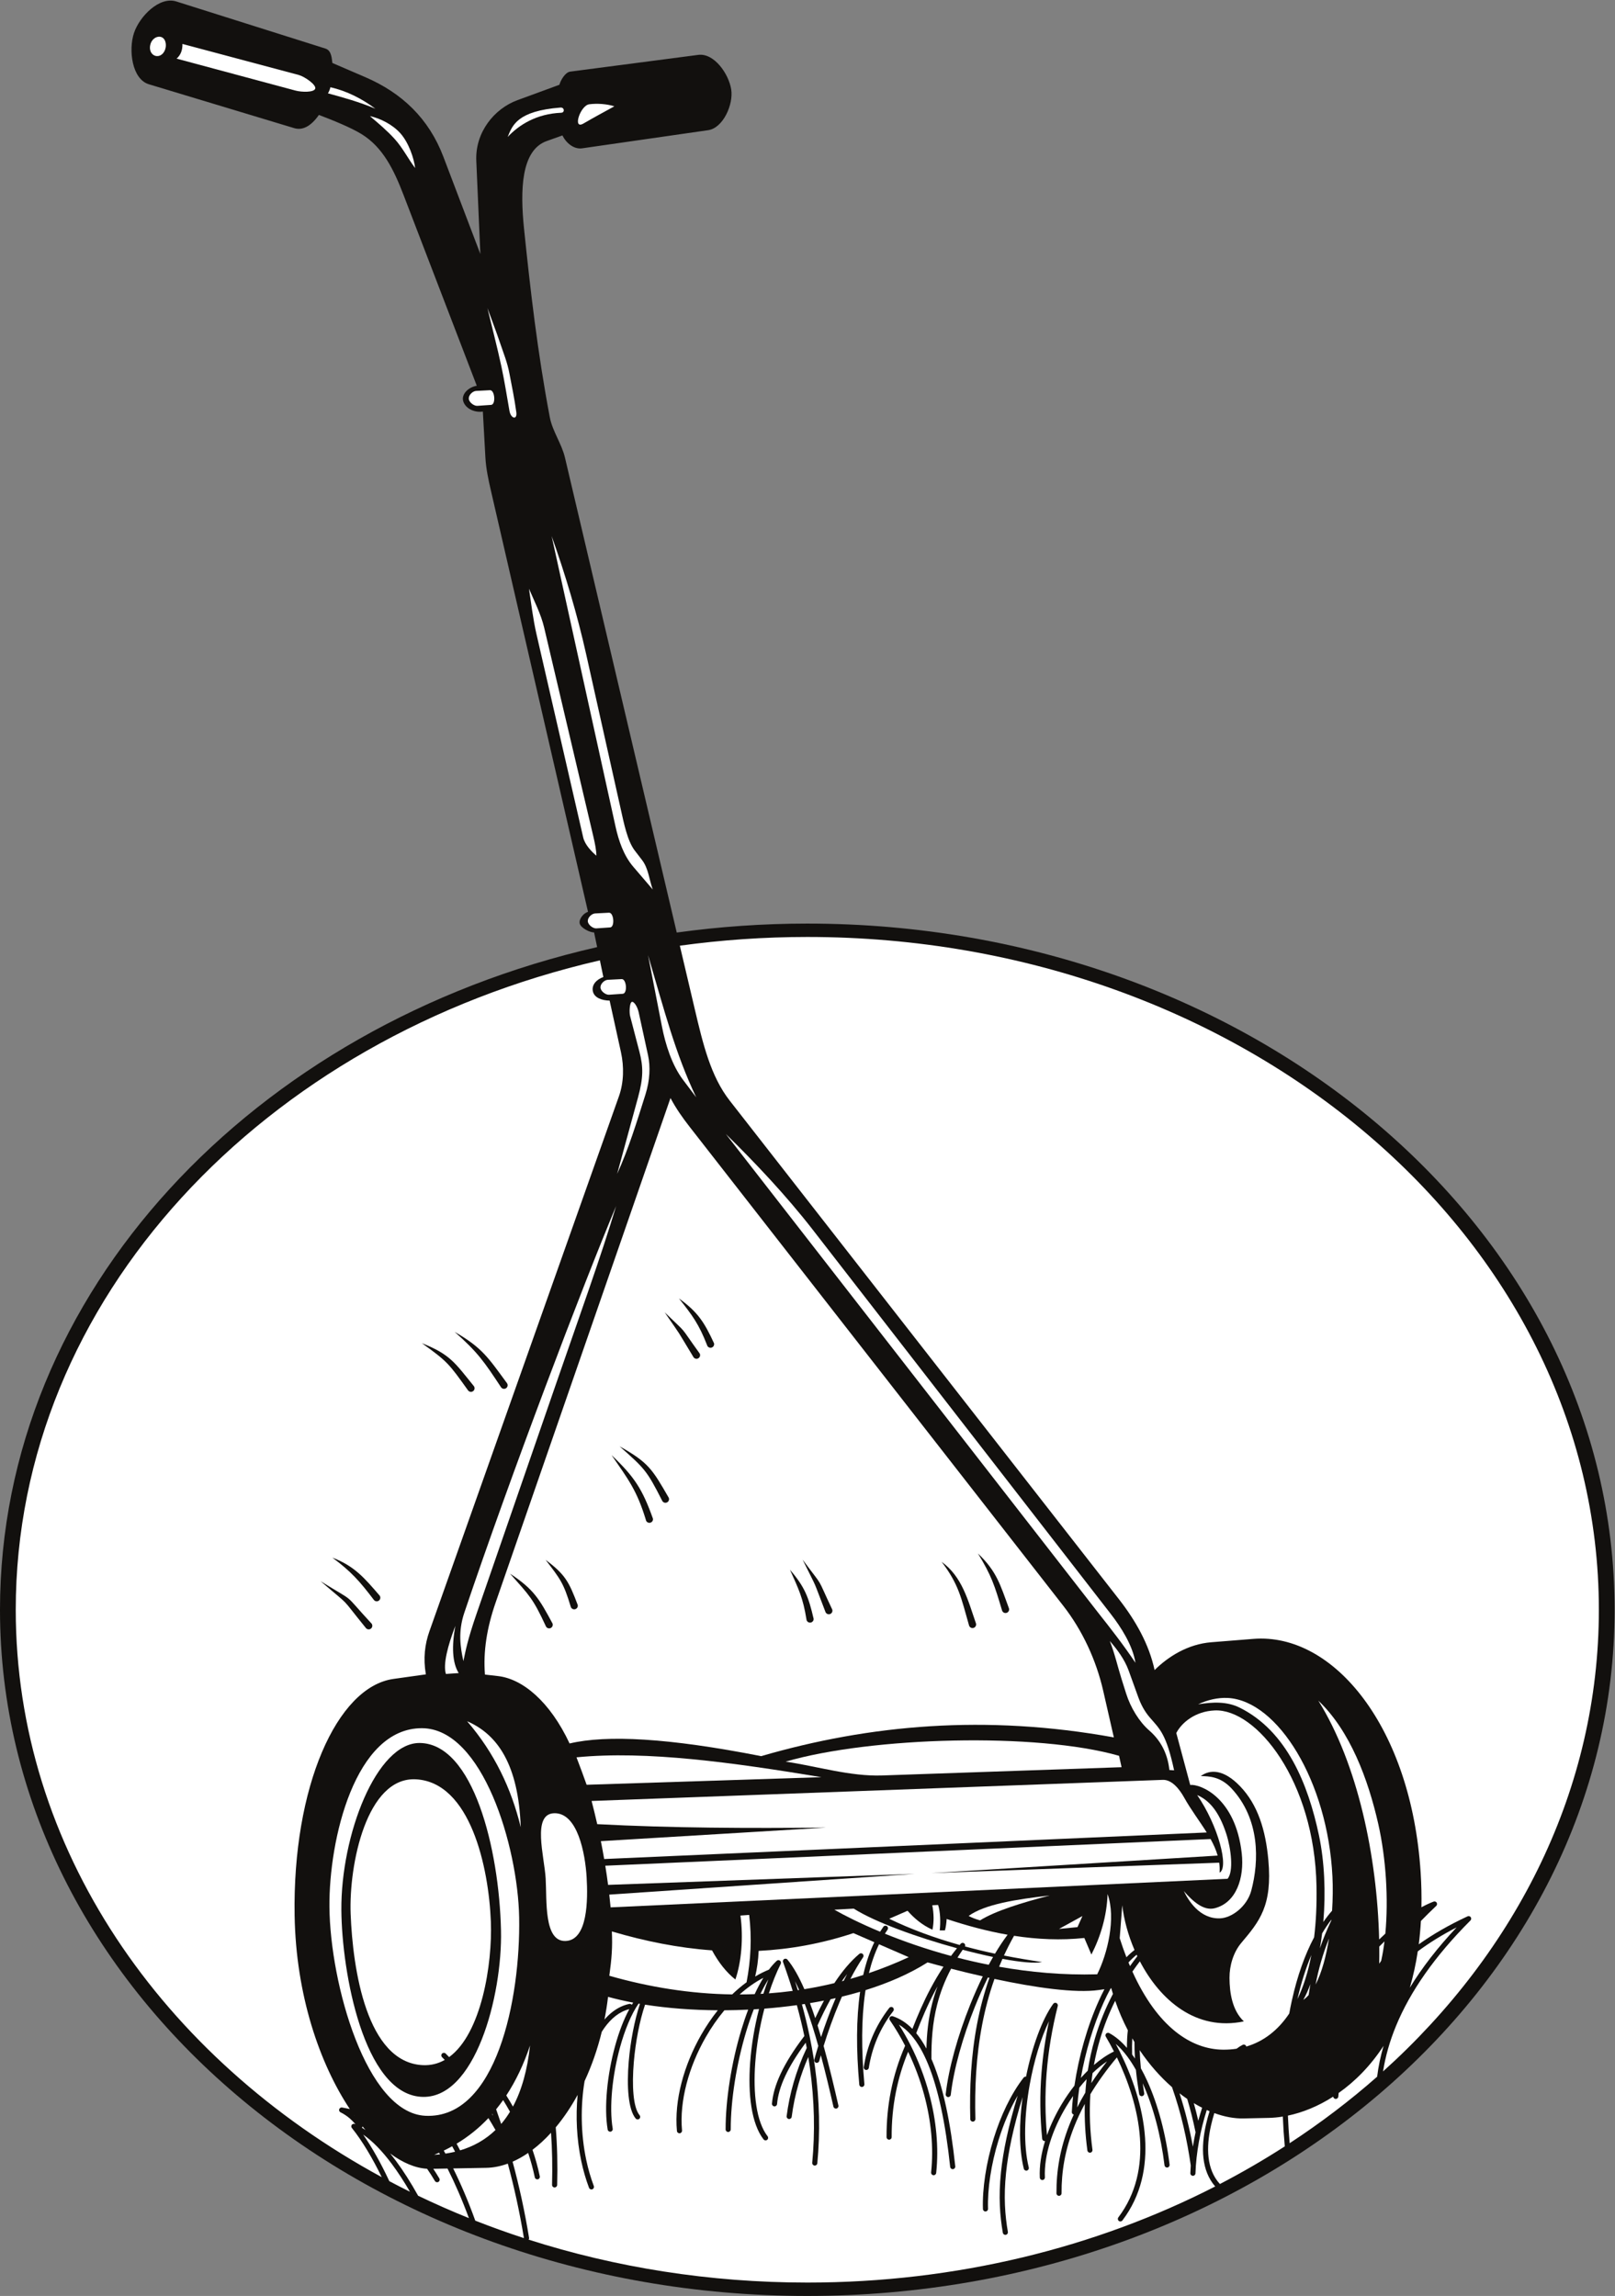 <?xml version="1.0" encoding="UTF-8" standalone="no"?>
<svg
   xmlns:dc="http://purl.org/dc/elements/1.1/"
   xmlns:cc="http://creativecommons.org/ns#"
   xmlns:rdf="http://www.w3.org/1999/02/22-rdf-syntax-ns#"
   xmlns:svg="http://www.w3.org/2000/svg"
   xmlns="http://www.w3.org/2000/svg"
   viewBox="0 0 637.227 906.12"
   height="906.12"
   width="637.227"
   xml:space="preserve"
   id="svg2"
   version="1.1"><rect x="0" y="0" width="637.227" height="906.12" fill="#808080" stroke="none"/><defs
     id="defs6" /><g
     transform="matrix(1.333,0,0,-1.333,0,906.12)"
     id="g10"><g
       transform="scale(0.1)"
       id="g12"><path
         id="path14"
         style="fill:#12100e;fill-opacity:1;fill-rule:evenodd;stroke:none"
         d="M 2389.63,0 C 1069.88,0 0,909.57 0,2031.58 0,2970.63 749.453,3760.75 1767.54,3993.5 l -9,43.39 c -12.63,-0.12 -40.11,13.32 -42.75,27.19 -2.42,12.67 11.62,30.37 24.75,33.75 l -287.29,1246.49 c -7.51,32.6 -14.66,65.59 -16.5,99 l -7.5,135.75 c -26.62,-3.87 -53.41,10.58 -58.5,32.25 -4.58,19.47 15,39.63 40.5,44.25 l -216.76,564.75 c -28.52,74.31 -61.09,141.57 -124.64,180.46 -32.41,19.83 -84.436,40.7 -125.858,56.54 -23.98,-34.12 -48.695,-46.48 -73.5,-39 L 440.73,6548.08 c -50.355,15.2 -60.707,101.54 -44.246,151.49 16.313,49.49 75.414,109.46 125.11,93.76 l 441.836,-139.6 c 18.586,-5.87 18.511,-30.9 20.41,-42.6 l 97.5,-42 c 108.62,-46.79 188.1,-122.68 231,-235.5 l 109.5,-288 -12,276 c -3.64,83.71 52.66,154.03 121.8,179.41 l 124.2,45.59 c 3.25,12.5 16.94,36.96 32.03,38.93 l 378.97,49.56 c 46.64,6.11 89.98,-55.57 97.5,-101.99 7.19,-44.36 -23.73,-114.58 -68.21,-120.98 l -373.06,-53.7 c -23.54,-3.39 -46.77,14.59 -58.23,38.17 l -46.65,-16.66 c -76.19,-27.21 -78.75,-145.85 -66.98,-260.08 18.97,-183.95 39.92,-365.48 76.13,-557.26 7.93,-41.98 35.22,-78.42 45,-120 L 2003.18,4036.6 c 125.81,17.39 254.85,26.58 386.45,26.58 1319.74,0 2389.61,-909.58 2389.61,-2031.6 C 4779.24,909.57 3709.37,0 2389.63,0" /><path
         id="path16"
         style="fill:#ffffff;fill-opacity:1;fill-rule:evenodd;stroke:none"
         d="m 2389.63,39.637 c -290.33,0 -568.27,44.984 -824.83,127.082 1.05,1.543 1.53,3.465 1.22,5.457 -12.88,78.672 -29.26,153.644 -48.76,225.304 15.55,6.844 30.97,15.52 46.12,25.918 7.82,-23.468 14.39,-47.511 19.61,-72.218 0.86,-4.09 4.88,-6.707 8.96,-5.848 4.09,0.867 6.7,4.883 5.84,8.965 -5.67,26.855 -12.91,52.957 -21.58,78.379 18.86,14.285 37.22,31.23 54.81,50.527 3.49,-48.644 4.45,-100.117 3.05,-154.219 -0.1,-4.179 3.2,-7.656 7.39,-7.754 4.17,-0.097 7.65,3.204 7.74,7.383 1.56,60.137 0.23,117.09 -4.23,170.575 23.41,28.019 45.25,60.292 64.82,96.125 -6.02,-63.372 -2.91,-131.25 10.67,-195.637 5.77,-27.332 13.43,-54.043 23.06,-79.52 1.49,-3.898 5.86,-5.867 9.76,-4.386 3.9,1.476 5.88,5.851 4.4,9.746 -9.37,24.746 -16.81,50.714 -22.42,77.285 -16.35,77.48 -17.14,160.16 -4.87,233.363 20.74,44.598 38.06,93.641 50.85,146.024 19.29,30.742 42.86,53.125 70.07,63.425 3.74,1.418 7.56,2.61 11.43,3.555 -16.61,-30.566 -30.94,-68.523 -42.11,-109.227 -23.17,-84.394 -33.12,-181.086 -21.95,-247.324 0.68,-4.121 4.58,-6.914 8.71,-6.23 4.13,0.683 6.91,4.578 6.24,8.699 -10.84,64.203 -1.06,158.391 21.58,240.859 14.11,51.407 33.11,98.051 55.02,129.582 l 4.02,-0.675 C 1878.13,816.57 1866.02,753.055 1861,693.691 c -6.26,-73.918 -1.34,-142.148 20.62,-168.378 2.69,-3.204 7.46,-3.625 10.67,-0.93 3.2,2.687 3.62,7.461 0.93,10.664 -19.18,22.902 -23.08,86.973 -17.13,157.394 5.02,59.364 17.18,122.743 33.27,169.942 66.36,-10.391 139.56,-16.086 215.33,-16.574 -17.91,-22.43 -34.34,-46.746 -48.95,-72.266 -51.35,-89.715 -80.37,-194.57 -72.04,-285.008 0.37,-4.172 4.05,-7.246 8.21,-6.875 4.16,0.371 7.25,4.051 6.88,8.215 -8.04,87.34 20.17,188.941 70.08,276.129 16.32,28.496 34.93,55.43 55.34,79.789 23.31,0.125 46.81,0.738 70.4,1.875 -7.28,-19.191 -14.09,-39.348 -20.36,-60.148 -28.88,-95.821 -46.53,-205.567 -46.44,-294.504 0.02,-4.168 3.42,-7.547 7.58,-7.539 4.18,0.011 7.56,3.41 7.56,7.589 -0.1,87.395 17.32,195.497 45.84,290.098 6.86,22.762 14.35,44.715 22.38,65.371 5.17,0.301 10.34,0.625 15.51,0.965 -13.29,-51.746 -22.42,-106.289 -26.23,-158.203 -6.97,-95.039 3.93,-181.777 39.68,-227.781 2.56,-3.301 7.32,-3.907 10.62,-1.348 3.3,2.566 3.91,7.324 1.34,10.625 -33.28,42.832 -43.27,125.801 -36.55,217.43 3.87,52.726 13.3,108.148 27.04,160.429 32.13,2.473 64.26,5.899 96.08,10.332 8.54,-30.925 15.93,-61.363 22.23,-91.347 -32.07,-42.098 -54.74,-78.856 -70.01,-111.407 -15.79,-33.632 -23.68,-62.832 -25.88,-88.796 -0.34,-4.172 2.76,-7.832 6.93,-8.184 4.16,-0.344 7.83,2.762 8.17,6.922 2.06,24.308 9.53,51.797 24.47,83.672 13.52,28.801 33.14,61.164 60.35,97.961 1.03,-5.235 2.01,-10.469 2.97,-15.676 -16.38,-34.676 -29.06,-68.621 -38.73,-101.973 -9.84,-33.945 -16.5,-67.168 -20.73,-99.832 -0.52,-4.14 2.41,-7.922 6.55,-8.449 4.14,-0.527 7.93,2.402 8.45,6.543 4.13,31.926 10.64,64.395 20.26,97.559 7.54,25.996 17.02,52.511 28.81,79.601 1.74,-10.656 3.34,-21.262 4.81,-31.808 13.7,-98.661 15.32,-192.215 6.87,-281.493 -0.39,-4.172 2.69,-7.859 6.86,-8.242 4.16,-0.383 7.86,2.695 8.23,6.863 8.56,90.344 6.92,185.04 -6.95,284.934 -2.58,18.535 -5.58,37.234 -9,56.125 -0.04,0.301 -0.1,0.602 -0.17,0.895 -2.08,11.378 -4.3,22.816 -6.69,34.316 l -0.08,0.344 c -6.38,30.722 -13.91,61.933 -22.64,93.652 2.84,0.43 5.66,0.879 8.49,1.316 7.78,-20.671 15.23,-42.585 22.36,-65.183 l 0.06,-0.176 0.23,-0.723 c 5.98,-19.023 11.73,-38.496 17.23,-58.085 -4.35,-14.2 -8.29,-27.793 -11.78,-40.586 -1.11,-4.036 1.28,-8.215 5.31,-9.317 4.04,-1.105 8.22,1.278 9.32,5.32 1.5,5.489 3.09,11.125 4.75,16.895 14.23,-53.027 26.64,-105.828 37.21,-152.039 0.93,-4.074 4.98,-6.621 9.04,-5.695 4.08,0.918 6.62,4.984 5.7,9.043 -12.19,53.351 -26.82,115.324 -43.75,176.132 12.52,40.45 28.36,85.411 47,129.477 2.35,5.562 4.75,11.109 7.2,16.629 18.23,4.422 36.19,9.207 53.82,14.402 l -0.16,-1.133 c -11.29,-78.191 -11.61,-170.027 -2.28,-273.828 0.36,-4.156 4.05,-7.234 8.21,-6.863 4.18,0.371 7.25,4.051 6.88,8.223 -9.23,102.617 -8.94,193.289 2.19,270.332 0.4,2.734 0.81,5.449 1.23,8.144 68.04,21.231 130.58,48.438 183.58,82.129 15.26,-4.246 31.01,-8.515 47.1,-12.754 -14.26,-21.562 -26.94,-43.234 -38.4,-64.844 -21.44,-40.429 -38.54,-80.546 -53.62,-119.277 -17.73,18.145 -37.14,30.652 -58.2,37.488 -3.99,1.282 -8.26,-0.906 -9.55,-4.882 -0.77,-2.371 -0.3,-4.844 1.04,-6.727 16.63,-24.309 31.71,-49.668 45.18,-75.762 -19.5,-44.804 -33.23,-89.504 -42.09,-134.07 -9.09,-45.617 -13.04,-91.117 -12.86,-136.504 0.03,-4.172 3.44,-7.539 7.61,-7.5 4.18,0.016 7.55,3.434 7.52,7.606 -0.19,44.355 3.69,88.836 12.57,133.464 7.87,39.582 19.7,79.297 36.13,119.161 19.82,-41.102 35.68,-83.817 47.35,-126.891 21.11,-77.981 28.5,-157.168 20.72,-230.305 -0.43,-4.152 2.59,-7.871 6.74,-8.293 4.16,-0.429 7.88,2.578 8.3,6.739 7.98,74.961 0.44,156.054 -21.16,235.793 -13.32,49.148 -31.96,97.812 -55.59,144.23 l -0.26,0.496 c -10.19,19.988 -21.29,39.551 -33.31,58.563 12.97,-7.704 25.2,-18.204 36.68,-31.493 l 0.13,-0.148 0.12,-0.125 0.01,-0.012 c 18.42,-21.394 34.94,-49.988 49.6,-85.738 29.67,-72.434 51.37,-173.762 65.18,-303.637 0.43,-4.156 4.16,-7.176 8.32,-6.738 4.18,0.441 7.19,4.172 6.76,8.332 -13.95,131.238 -36,233.945 -66.25,307.754 -1.41,3.465 -2.86,6.867 -4.31,10.195 -0.38,52.742 2.96,106.016 16.92,160.731 8.87,34.797 22.04,70.215 41.32,106.515 30.51,-7.843 62.04,-15.519 93.73,-22.695 -13.11,-26.73 -25.58,-54.875 -37.11,-83.613 -36.59,-91.153 -63.92,-188.469 -72.65,-265.371 -0.46,-4.161 2.53,-7.911 6.68,-8.371 4.16,-0.469 7.91,2.531 8.37,6.691 8.59,75.644 35.53,171.504 71.63,261.434 11.88,29.582 24.73,58.496 38.25,85.832 l 4.52,-0.997 c -15.81,-44.863 -27.72,-90.343 -36.46,-135.968 -18.14,-94.774 -22.63,-190.301 -20.23,-282.383 0.12,-4.168 3.59,-7.461 7.75,-7.352 4.18,0.106 7.47,3.594 7.37,7.766 -2.39,90.973 2.07,185.398 20.01,279.168 8.72,45.508 20.63,90.84 36.49,135.527 120.6,-25.8 239.18,-42.765 308.97,-32.781 l 16.49,2.352 c -5.57,-10.676 -10.94,-21.75 -16.12,-33.164 -34.35,-75.762 -60.09,-166.778 -72.64,-252.297 -13.24,-16.864 -25.7,-34.942 -37.05,-53.789 -17.83,-29.61 -32.97,-61.172 -44.21,-93.036 -5.58,60.418 -6.01,121.68 -1.14,183.809 5.11,65.234 16.07,131.512 33.05,198.867 1.03,4.051 -1.43,8.176 -5.49,9.188 -3.22,0.824 -6.48,-0.567 -8.2,-3.211 -32.9,-45.735 -62.42,-127.258 -80.25,-215.332 -2.84,0.449 -5.69,-0.762 -7.34,-3.055 -38.1,-49.328 -67.89,-113.644 -88.3,-179.601 -22.79,-73.645 -33.94,-149.571 -31.93,-209.043 0.12,-4.172 3.61,-7.454 7.78,-7.325 4.17,0.125 7.45,3.614 7.32,7.793 -1.94,57.86 8.98,131.973 31.31,204.094 14.28,46.188 33.23,91.481 56.43,131.043 -28.17,-92 -43.1,-165.48 -49.46,-227 -7.54,-72.824 -3.13,-128.832 5.49,-178.918 0.7,-4.133 4.61,-6.906 8.73,-6.211 4.13,0.692 6.9,4.609 6.2,8.738 -8.42,48.985 -12.75,103.731 -5.38,174.825 6.29,60.648 21.05,133.242 48.96,224.359 -10.37,-76.555 -10.91,-153.305 3.58,-212.082 0.98,-4.074 5.09,-6.563 9.16,-5.566 4.07,0.984 6.56,5.097 5.56,9.16 -16.4,66.59 -12.83,157.531 2.64,244.375 12.64,70.906 33.15,138.894 57.17,188.535 -10.83,-51.406 -18.19,-102.227 -22.12,-152.5 -5.19,-66.184 -4.46,-131.328 2.01,-195.461 0.41,-4.16 4.11,-7.207 8.28,-6.805 l 0.23,0.02 c -11.33,-36.906 -17.15,-73.809 -15.57,-108.117 0.17,-4.168 3.7,-7.411 7.87,-7.235 4.17,0.176 7.41,3.711 7.23,7.883 -3.04,66.266 23.07,143.164 63.34,210.027 6.38,10.606 13.13,20.938 20.15,30.938 -1.79,-16.125 -3.08,-31.973 -3.82,-47.363 -0.18,-3.672 2.3,-6.868 5.74,-7.715 -4.76,-10.391 -9.16,-20.715 -13.2,-30.969 -27.56,-70.027 -38.53,-137.086 -37.99,-202.086 0.04,-4.172 3.46,-7.531 7.64,-7.484 4.17,0.05 7.53,3.476 7.47,7.648 -0.52,63.094 10.16,128.254 36.98,196.356 8.79,22.375 19.34,45.07 31.81,68.117 -1.23,-46.114 1.47,-92.219 7.64,-137.871 0.55,-4.141 4.36,-7.051 8.5,-6.504 4.14,0.554 7.06,4.367 6.51,8.504 -7.37,54.504 -9.7,109.652 -6.2,164.621 21.38,35.449 47.36,71.746 78.53,109.011 32.19,-66.835 62.4,-151.98 68.27,-239.234 5.42,-80.609 -9.97,-163.07 -63.97,-234.398 -2.51,-3.328 -1.86,-8.067 1.46,-10.575 3.33,-2.519 8.07,-1.855 10.59,1.477 56.52,74.656 72.66,160.613 67.02,244.488 -6.29,93.391 -39.63,184.18 -74.08,253.684 -0.26,1.277 -0.85,2.5 -1.76,3.523 -3.67,7.325 -7.35,14.407 -11,21.211 12.07,-10.418 23.67,-23.25 34.7,-38.144 0.2,-0.301 0.42,-0.606 0.65,-0.879 8.47,-11.512 16.61,-24.246 24.37,-38.016 2.33,-23.183 5.59,-47.187 9.65,-71.672 0.67,-4.129 4.58,-6.914 8.7,-6.23 4.12,0.683 6.91,4.582 6.24,8.703 -1.65,9.914 -3.15,19.734 -4.52,29.441 30.99,-68.316 53.73,-153.796 64.62,-242.812 0.5,-4.149 4.28,-7.098 8.42,-6.602 4.14,0.512 7.09,4.278 6.59,8.418 -11.1,90.844 -34.42,178.164 -66.19,247.989 -5.95,13.066 -12.21,25.527 -18.74,37.304 -1.81,18.516 -3.02,36.469 -3.57,53.684 28.67,-42.578 61.3,-79.336 95.68,-109.395 l 0.09,-0.273 c 27.38,-77.578 44.31,-154.676 55.42,-231.504 -0.55,-7.754 -0.96,-15.418 -1.2,-23 -0.13,-4.18 3.15,-7.672 7.33,-7.813 4.18,-0.136 7.68,3.145 7.81,7.325 1.93,60.324 14.17,127.121 33.48,187.539 2.76,-1.25 5.51,-2.442 8.26,-3.602 -4.02,-12.844 -7.56,-25.801 -10.48,-38.73 -15.59,-68.946 -13.69,-137.098 27.13,-184.004 l 0.05,-0.039 C 3244.41,143.586 2831.3,39.637 2389.63,39.637 Z M 2868.46,1984.84 c -23.22,81.52 -30.53,122.34 -81.32,188.72 60.58,-43.62 77.92,-113.29 101.65,-182.17 1.81,-5.61 -1.27,-11.62 -6.88,-13.44 -5.62,-1.81 -11.64,1.28 -13.45,6.89 z m -1785.78,-6.85 c -81.88,100.84 -37.16,54.89 -133.739,138.27 110.849,-69.06 60.189,-27.46 151.099,-125.82 3.44,-4.81 2.34,-11.48 -2.46,-14.91 -4.79,-3.44 -11.46,-2.33 -14.9,2.46 z m 23.58,83.3 c 3.31,-4.88 9.96,-6.15 14.84,-2.83 4.88,3.31 6.15,9.96 2.84,14.83 -45.01,52.18 -74.55,87.71 -140.135,112.69 55.485,-41.06 80.995,-70.05 122.455,-124.69 z m 509.18,-77.83 c -38.03,82.09 -47.87,89.73 -105.71,155.04 70.29,-46.21 86.51,-74.7 125.73,-147.59 2.06,-5.54 -0.76,-11.69 -6.28,-13.74 -5.53,-2.05 -11.68,0.76 -13.74,6.29 z m 73.78,57.68 c 1.34,-5.74 7.07,-9.32 12.82,-8 5.75,1.34 9.33,7.07 8,12.82 -25.86,67.91 -36.13,89.44 -94.98,133.34 43.64,-56.98 53.04,-68.34 74.16,-138.16 z m -304.03,640.28 c -56.52,78.79 -59.94,84.6 -136.57,139.54 83.9,-33.3 97.54,-57.59 154.22,-127.51 3.32,-4.88 2.07,-11.52 -2.81,-14.85 -4.87,-3.31 -11.52,-2.06 -14.84,2.82 z m 97.83,9.02 c 3.27,-4.92 9.89,-6.27 14.81,-3.01 4.91,3.25 6.26,9.88 3.01,14.8 -55.33,75.07 -72.81,104.84 -155.04,152.11 68.61,-60.71 87.43,-88.34 137.22,-163.9 z m 609.81,124.87 c -23.85,61.31 -42.78,87.16 -83.13,138.06 56.31,-40.85 74.79,-70.2 103.81,-132.7 1.47,-5.71 -1.95,-11.54 -7.66,-13.03 -5.71,-1.47 -11.54,1.96 -13.02,7.67 z m -40.69,-34.87 c 2.71,-5.24 9.15,-7.28 14.4,-4.58 5.23,2.71 7.28,9.16 4.57,14.4 -65.62,90.93 -30.39,50.87 -103.69,121.94 56.79,-82.7 28.35,-38.91 84.72,-131.76 z m -92.2,-425.79 c -45.53,89.78 -52.02,95.23 -126.01,160.9 85.84,-48.21 96.45,-67.36 145.49,-152.13 2.42,-5.38 0.02,-11.7 -5.35,-14.12 -5.38,-2.43 -11.71,-0.03 -14.13,5.35 z m -48.31,-56.45 c 0.82,-5.85 6.22,-9.91 12.06,-9.09 5.85,0.82 9.91,6.22 9.09,12.07 -31.45,88.1 -54.85,123.76 -122.58,188.41 50.23,-73 75.01,-104.82 101.43,-191.39 z m 531.49,-272.45 c -41.09,106.36 -18.49,54.98 -67.37,154.3 67.21,-90.85 37.59,-41.75 87.78,-147.97 1.75,-5.63 -1.4,-11.62 -7.04,-13.37 -5.63,-1.75 -11.61,1.41 -13.37,7.04 z m -56.09,-22.09 c 0.28,-5.89 5.3,-10.43 11.19,-10.14 5.89,0.29 10.43,5.31 10.14,11.19 -14.96,64.67 -26.4,94.56 -70.01,145.37 25.56,-57.31 38.5,-83.13 48.68,-146.42 z m 579,26.01 c -22.08,74.06 -30.99,102.6 -71.33,168.62 55.58,-52.97 65.76,-91.65 91.86,-162.7 1.64,-5.67 -1.63,-11.59 -7.3,-13.23 -5.67,-1.64 -11.59,1.64 -13.23,7.31 z M 1503.11,391.789 c -21.29,-7.793 -42.76,-12.082 -64.04,-12.473 l -97.64,-1.769 c 22.51,-45.32 44.62,-96.836 65.39,-154.578 47.17,-18.567 95.21,-35.813 144.02,-51.739 -12.66,76.934 -28.68,150.333 -47.73,220.559 z m -178.44,-14.555 c 21.71,-43.066 43.11,-91.988 63.32,-146.796 -51.17,20.605 -101.31,42.746 -150.36,66.328 -22.03,39.543 -43.88,73.867 -65.54,102.961 -5.77,7.753 -11.53,15.125 -17.29,22.148 37.24,-27.57 74.54,-43.289 109.38,-45.312 7.91,-11.368 15.64,-23.43 23.17,-36.204 2.13,-3.593 6.77,-4.793 10.36,-2.664 3.6,2.129 4.79,6.766 2.67,10.36 -5.83,9.883 -11.77,19.347 -17.83,28.418 l 42.12,0.761 z m -242.81,114.153 c -3.52,2.402 -7.05,4.668 -10.57,6.785 0.97,1.066 1.59,2.367 1.84,3.742 2.89,-3.574 5.81,-7.09 8.73,-10.527 z m -32.84,42.246 -1.19,1.082 0.53,-0.133 0.66,-0.949 z m -13.59,19.746 c -89.586,135.059 -159.414,337.605 -163.364,572.941 -6.367,379.66 124.743,676.91 292.494,700.5 l 96,13.5 c -8.18,47.36 -3.06,89.26 10.49,127.5 l 561,1584.01 c 14.54,41.05 15.34,87.97 6,130.5 l -33.57,152.81 c -23.41,0.38 -45.77,8.51 -49.68,27.95 -3.79,18.8 10.72,34.63 31.12,41.81 l -10.25,49.4 C 779.488,3724.94 46.625,2951.09 46.625,2031.58 46.625,1325.68 478.539,705.566 1129.94,351.766 l -0.02,0.039 c -26.54,54.59 -56.91,106.281 -88.06,145.148 -2,2.149 -2.65,5.36 -1.39,8.215 1.68,3.828 6.16,5.562 9.98,3.883 l 1.87,-0.84 c -5.26,6.332 -10.82,12.043 -16.67,17.121 -8.52,7.391 -17.7,13.484 -27.52,18.301 -3.04,1.394 -4.87,4.707 -4.28,8.156 0.7,4.098 4.62,6.863 8.73,6.16 7.66,-1.328 15.28,-2.851 22.85,-4.57 z m 976.9,3444.321 44.02,-187.09 c 24.51,-104.16 47.29,-199.48 103.5,-271.5 L 3311.86,2063.09 c 50.3,-64.46 89.37,-134.11 105.75,-210.02 40.6,40.16 98.51,76.81 167.95,82.36 l 124.3,9.94 c 238.5,19.08 467.72,-262.38 495.24,-691.54 2.31,-35.89 3.01,-70.2 2.34,-103.07 12.49,6.79 24.41,12.35 35.54,16.59 2.86,1.28 6.33,0.7 8.62,-1.7 2.87,-3.02 2.75,-7.83 -0.29,-10.71 -16.05,-15.23 -31.2,-30.17 -45.42,-44.82 -1.37,-23.83 -3.51,-46.83 -6.35,-69.02 41.84,29.77 89.64,57.33 144.01,82.61 2.86,1.56 6.53,1.13 8.97,-1.29 2.95,-2.95 2.96,-7.74 0.02,-10.7 -106.05,-106.13 -178.38,-210.411 -220.4,-312.384 -18.64,-45.285 -31.3,-90.109 -38.29,-134.461 l -0.01,-0.129 c 395.97,356.714 638.78,837.644 638.78,1366.834 0,1100.13 -1048.99,1991.96 -2342.99,1991.96 -128.47,0 -254.46,-8.93 -377.3,-25.84 z m 2194.65,-2864.48 0.86,0.5 -0.88,-0.89 0.02,0.39 z M 3946.29,590.145 c 0.35,-3.543 3.2,-6.465 6.88,-6.786 4.17,-0.351 7.84,2.727 8.21,6.895 0.32,3.594 0.67,7.168 1.04,10.73 47.9,33.711 93.94,79.688 132.94,139.516 -8.98,-30.656 -15.3,-61.105 -19.06,-91.34 h 0.04 C 3995.9,578.242 3909.32,512.422 3817.37,452.234 v 0.02 c -2.41,27.766 -4.1,55 -5.14,81.652 43.03,9.055 89.1,27.383 134.06,56.239 z m 250.35,430.165 c 33.96,25.2 72.13,48.84 114.91,70.9 -56.55,-60.08 -102.49,-119.64 -138.46,-178.565 9.78,33.418 17.73,69.277 23.55,107.665 z M 3797.16,531.113 c -14.21,-2.324 -28.05,-3.625 -41.32,-3.918 l -75,-1.621 c -27.3,-0.586 -56.54,4.887 -86.39,15.832 -3.75,-12.109 -7.07,-24.308 -9.82,-36.484 -14.9,-65.891 -13.16,-130.672 26.28,-173.504 v -0.023 c 66.27,34.492 130.36,71.71 192.06,111.464 -2.73,30.039 -4.65,59.477 -5.81,88.254 z m -238.87,26.114 c -8.24,4.179 -16.47,8.75 -24.69,13.699 4.78,-16.914 9.23,-34.363 13.38,-52.363 3.45,13.097 7.22,26.019 11.31,38.664 z m -219.88,229.355 c -14.28,27.352 -26.91,56.512 -37.5,87.305 -18.84,-37.801 -33.86,-76.418 -45.34,-115.516 -7.25,-24.699 -13.11,-49.601 -17.62,-74.633 19.41,16.77 39.45,30.442 59.4,40.051 -8.12,15.906 -16.23,30.574 -24.01,43.738 -1.4,2.227 -1.61,5.129 -0.28,7.618 1.96,3.691 6.55,5.089 10.24,3.125 18.41,-9.883 35.96,-24.793 52.39,-43.829 -0.01,19.641 0.91,36.965 2.72,52.141 z m -203.76,300.098 69.38,38.12 -14.68,-32.81 -54.7,-5.31 z m -1150,2459.94 -517.67,-1493.9 c -25.71,-74.18 -37.14,-145.01 -31.5,-212.99 l 39,-4.51 c 71.94,-8.3 152.93,-74.47 211.5,-199.5 109.82,26.12 293.18,16.38 567,-37.5 321.22,93.33 664.79,124.19 1044.01,55.5 l -31.51,138.01 c -20.65,90.5 -61.41,178.81 -118.49,252 L 2041.5,3461.23 c -21.74,27.89 -40.34,54.4 -56.85,85.39 z M 1213.54,308.496 c -18.02,30.984 -35.88,58.387 -53.6,82.188 -28.81,38.699 -57.15,67.754 -84.98,87.078 27.37,-39.364 53.49,-86.778 76.33,-135.614 l 1.06,-2.273 c 20.21,-10.707 40.58,-21.195 61.19,-31.379 z m 649.05,556.152 c 2.91,0.606 5.77,-0.539 7.5,-2.714 1.35,2.214 2.72,4.394 4.11,6.511 -26.18,4.953 -51.07,10.664 -74.37,17.129 -2.69,-22.867 -6.26,-45.301 -10.61,-67.234 16.69,19.187 35.68,33.457 56.74,41.426 5.39,2.039 10.94,3.679 16.63,4.882 z m 534.89,2.286 c 5.36,-14.329 10.54,-29.2 15.56,-44.446 8.45,18.203 17.1,35.559 25.96,51.992 -13.73,-2.722 -27.59,-5.222 -41.52,-7.546 z m 32.91,-100.469 c 11.39,34.844 25,72.176 40.55,108.926 l 2.76,6.464 c -5.04,-1.144 -10.1,-2.257 -15.17,-3.339 -13.32,-23.77 -26.16,-49.668 -38.58,-77.481 3.56,-11.379 7.05,-22.93 10.44,-34.57 z m 201.74,86.281 c -21.27,-27.562 -37.69,-56.035 -50.02,-85.238 -12.28,-29.16 -20.48,-59.121 -25.34,-89.715 -0.63,-4.129 2.18,-8 6.32,-8.645 4.12,-0.644 7.99,2.188 8.63,6.313 4.65,29.332 12.53,58.113 24.37,86.199 11.82,28.035 27.6,55.371 48.03,81.856 2.54,3.308 1.93,8.054 -1.38,10.605 -3.31,2.547 -8.06,1.934 -10.61,-1.375 z M 2742.17,732.43 c 1.07,43.886 5.52,88.273 17.09,133.703 4.26,16.707 9.49,33.555 15.85,50.566 -2.55,-4.601 -5.04,-9.179 -7.48,-13.769 -22.37,-42.207 -40.05,-84.305 -55.63,-124.864 10.71,-12.98 20.77,-28.191 30.17,-45.636 z m 446.37,-174.149 c 7.28,14.442 15.28,29.012 24.05,43.719 0.91,13.293 2.16,26.555 3.75,39.816 -7.37,-7.98 -14.59,-16.398 -21.58,-25.168 -2.82,-19.871 -4.92,-39.414 -6.22,-58.367 z m 41.73,71.934 c 13.89,21.191 29.4,42.656 46.65,64.441 -14.51,-9.695 -28.91,-21.433 -42.9,-34.832 -1.45,-9.844 -2.71,-19.726 -3.75,-29.609 z m -30.95,15.254 c 6.69,7.519 13.53,14.715 20.48,21.543 4.93,32.078 11.97,63.992 21.24,95.593 13.12,44.649 30.72,88.665 53.27,131.583 -1.73,5.585 -3.39,11.203 -4.96,16.886 l -1.74,-0.242 c -7.23,-13.312 -14.2,-27.375 -20.84,-42.035 -30.47,-67.227 -54.06,-146.668 -67.45,-223.328 z m 160.17,57.441 c -1.08,16.926 -1.6,33.289 -1.5,48.953 -2.19,3.586 -4.32,7.227 -6.45,10.899 -0.79,-14.258 -0.95,-30.164 -0.43,-47.821 2.83,-3.886 5.62,-7.898 8.38,-12.031 z m 179.44,-217.98 c -0.2,0.468 -0.36,0.976 -0.47,1.496 -7.04,34.226 -15.12,66.543 -24.28,96.953 -7.66,5.215 -15.28,10.75 -22.84,16.621 17.34,-52.941 30.06,-105.598 39.61,-158.066 2.23,14.316 4.91,28.699 7.98,42.996" /><path
         id="path18"
         style="fill:#ffffff;fill-opacity:1;fill-rule:evenodd;stroke:none"
         d="m 444.363,6662.62 c 4.86,29.02 39.871,36.92 45.75,9 3.895,-18.49 -6.25,-37.1 -21.004,-39.75 -14.597,-2.63 -28.14,10.47 -24.746,30.75" /><path
         id="path20"
         style="fill:#ffffff;fill-opacity:1;fill-rule:evenodd;stroke:none"
         d="m 539.98,6667.5 c 0.465,-19.16 -5.71,-33.35 -17.246,-43.5 l 351.746,-94.51 c 18.911,-5.07 54.313,-5.68 58.504,5.26 4.418,11.53 -31.484,36.26 -48.75,40.87 L 539.98,6667.5" /><path
         id="path22"
         style="fill:#ffffff;fill-opacity:1;fill-rule:evenodd;stroke:none"
         d="m 978,6539.24 c -1.523,-7.1 -4.715,-13.79 -7.316,-18.01 43.766,-11.83 93.676,-25.71 140.446,-45.56 -38.43,28.89 -84.2,52.67 -133.13,63.57" /><path
         id="path24"
         style="fill:#ffffff;fill-opacity:1;fill-rule:evenodd;stroke:none"
         d="m 1094.93,6453.83 c 30.62,-6.63 66.63,-24.88 89.62,-50.26 25.27,-27.87 40.88,-74.74 44.25,-103.5 -20.66,27.24 -36.72,59.74 -60.75,86.25 -22.02,24.3 -47.62,45.88 -73.12,67.51" /><path
         id="path26"
         style="fill:#ffffff;fill-opacity:1;fill-rule:evenodd;stroke:none"
         d="m 1818.5,6482.89 c -22.5,6.87 -49.84,9.09 -74.25,6 -26.69,-3.38 -50.54,-76.41 -17.25,-57.01 30.16,17.59 57.21,32.1 91.5,51.01" /><path
         id="path28"
         style="fill:#ffffff;fill-opacity:1;fill-rule:evenodd;stroke:none"
         d="m 1659.13,6479.14 c 11.75,0.91 13.37,-14.9 1.88,-15.38 -72.78,-3.04 -124.78,-35.71 -158.26,-71.63 13.83,34.19 28.3,77 156.38,87.01" /><path
         id="path30"
         style="fill:#ffffff;fill-opacity:1;fill-rule:evenodd;stroke:none"
         d="m 1442.77,5885.5 c 12.5,-34.5 25.82,-68.72 37.5,-103.5 10.07,-29.99 21.28,-56.59 27.75,-90.75 7.18,-37.93 14.62,-72.75 20.25,-114 3.28,-24.07 -16.16,-19.44 -20.25,3.75 -7.77,44.04 -14.64,88.27 -24,132 -12.39,57.8 -27.5,115 -41.25,172.5" /><path
         id="path32"
         style="fill:#ffffff;fill-opacity:1;fill-rule:evenodd;stroke:none"
         d="m 1450.28,5642.35 -40.89,-2.11 c -10.29,-0.54 -22.43,-12.07 -21.77,-23.03 0.68,-11.31 15.94,-21.86 25.15,-21.23 l 40.87,2.82 c 14.53,1 11.17,44.29 -3.36,43.55" /><path
         id="path34"
         style="fill:#ffffff;fill-opacity:1;fill-rule:evenodd;stroke:none"
         d="m 1565.78,5054.67 c 16.19,-38.06 35.52,-75.29 45,-115.51 l 145.49,-618 c 5.21,-22.09 9.03,-42.36 9,-57 -14.12,12 -34.02,32.36 -39,54 l -138.37,602.25 c -10.15,44.2 -15.73,91.88 -22.12,134.26" /><path
         id="path36"
         style="fill:#ffffff;fill-opacity:1;fill-rule:evenodd;stroke:none"
         d="m 1632.89,5210.29 189,-859.51 c 9.33,-42.42 24.26,-86.25 52.5,-119.25 l 57.75,-67.51 c -10.5,29.01 -12.72,62.54 -31.5,87 l -21.77,28.37 c -21.7,28.28 -32.24,81.36 -41.23,121.63 l -102.38,458.63 c -26.53,118.83 -62.25,238.25 -102.37,350.64" /><path
         id="path38"
         style="fill:#ffffff;fill-opacity:1;fill-rule:evenodd;stroke:none"
         d="m 1802.57,4095.33 -40.88,-2.11 c -10.3,-0.54 -22.44,-12.07 -21.77,-23.04 0.68,-11.3 15.94,-21.84 25.15,-21.22 l 40.87,2.82 c 14.53,1 11.17,44.3 -3.37,43.55" /><path
         id="path40"
         style="fill:#ffffff;fill-opacity:1;fill-rule:evenodd;stroke:none"
         d="m 1840.08,3898.83 -40.88,-2.11 c -10.3,-0.53 -22.44,-12.07 -21.78,-23.03 0.68,-11.31 15.94,-21.85 25.15,-21.23 l 40.87,2.82 c 14.53,1 11.17,44.3 -3.36,43.55" /><path
         id="path42"
         style="fill:#ffffff;fill-opacity:1;fill-rule:evenodd;stroke:none"
         d="m 1864.96,3790.11 c -2.54,9.77 -1.58,38.55 5.11,41.1 6.21,2.38 16.72,-13.71 20.39,-30.6 l 27.76,-127.5 c 7.28,-33.48 5.49,-73.95 -7.61,-115.67 -24.96,-79.46 -50.68,-163.26 -83.9,-235.34 l 61.88,226.5 c 15.92,58.28 15.73,90.42 4.12,135 l -27.75,106.51" /><path
         id="path44"
         style="fill:#ffffff;fill-opacity:1;fill-rule:evenodd;stroke:none"
         d="m 1918.16,3969.7 c 48.3,-163.66 80.32,-289.93 142.5,-420.76 l -39,51.75 c -32.64,43.32 -51.87,104.27 -62.25,157.5 l -41.25,211.51" /><path
         id="path46"
         style="fill:#ffffff;fill-opacity:1;fill-rule:evenodd;stroke:none"
         d="m 1823.71,3226.92 c -98.22,-234.51 -310.97,-793.32 -449.36,-1204.15 -18.79,-55.78 -11.9,-101.59 -2.68,-143.28 5.98,28.02 11.21,60.06 39.38,141.56 l 234.72,679.11 c 68.88,199.27 133.8,379.02 177.94,526.76" /><path
         id="path48"
         style="fill:#ffffff;fill-opacity:1;fill-rule:evenodd;stroke:none"
         d="m 1319.89,1841.54 37.89,2.61 c -19.26,30.8 -20.9,79.8 -10,139.66 -22.31,-58.44 -36.88,-113.86 -27.89,-142.27" /><path
         id="path50"
         style="fill:#ffffff;fill-opacity:1;fill-rule:evenodd;stroke:none"
         d="m 2148.37,3440.3 c 86.47,-84.58 179.27,-182.81 257.54,-283.74 L 3287.7,2019.41 c 30.7,-39.6 64.98,-92.99 73.26,-144.87 -36.32,54.2 -73.89,102.16 -110.84,148.87 L 2148.37,3440.3" /><path
         id="path52"
         style="fill:#ffffff;fill-opacity:1;fill-rule:evenodd;stroke:none"
         d="m 3285.04,1939.01 c 21.36,-24.37 43.8,-54.13 55.94,-87.81 l 27.51,-76.25 c 8.19,-22.72 18.35,-43.19 35.63,-63.13 28.75,-33.18 48.04,-47.76 71.24,-155.62 l -14.01,1 c -5.51,52.61 -28.89,90.41 -59.73,117.12 -29.31,25.39 -55.08,67.39 -68.23,109.14 l -13.66,43.36 c -12.13,38.54 -19.48,73.44 -34.69,112.19" /><path
         id="path54"
         style="fill:#ffffff;fill-opacity:1;fill-rule:evenodd;stroke:none"
         d="m 1231.15,1529.62 c 160.91,-8.72 215.61,-260.18 221.78,-421.21 4.86,-126.699 -28.05,-331.633 -123.52,-401.195 -3.39,3.547 -6.8,7.023 -10.21,10.422 -2.95,2.949 -7.75,2.937 -10.7,-0.02 -2.94,-2.961 -2.93,-7.765 0.02,-10.703 2.66,-2.648 5.31,-5.351 7.96,-8.086 -19.57,-11.094 -41.52,-16.746 -66.05,-15.422 -164.88,8.938 -206.17,282.492 -212.5,447.504 -5.59,146.1 47.23,406.62 193.22,398.71" /><path
         id="path56"
         style="fill:#ffffff;fill-opacity:1;fill-rule:evenodd;stroke:none"
         d="m 975.129,1151.86 c -1.727,198.66 75.381,529.94 274.061,529.06 179.48,-0.8 283.69,-350.21 287.5,-560 4.38,-241.576 -67.41,-597.494 -277.51,-587.502 -174.9,8.309 -282.075,390.645 -284.051,618.442 z m 267.811,485.3 c -128.44,1.89 -234.26,-272.66 -232.5,-495 1.46,-185.078 66.2,-540.512 235,-552.504 160.27,-11.386 241.83,299.016 237.5,492.504 -5.44,242.77 -82.38,552.68 -240,555" /><path
         id="path58"
         style="fill:#ffffff;fill-opacity:1;fill-rule:evenodd;stroke:none"
         d="m 1382.65,1701.56 c 90.15,-39.05 151.95,-128.01 158.75,-313.75 -27.73,114.03 -77.69,219.73 -158.75,313.75" /><path
         id="path60"
         style="fill:#ffffff;fill-opacity:1;fill-rule:evenodd;stroke:none"
         d="m 1285.15,417.813 c 5.83,0.371 11.57,0.867 17.21,1.484 l -2.63,4.676 c -4.8,-2.129 -9.66,-4.18 -14.58,-6.16 z m 33.35,3.582 c 9.8,1.503 19.32,3.371 28.53,5.617 -2.83,5.566 -5.7,10.965 -8.59,16.211 -8.13,-4.524 -16.44,-8.821 -24.92,-12.903 1.66,-2.937 3.32,-5.918 4.98,-8.925 z m 43.43,9.66 c 41.22,12.304 76,32.547 104.72,60.261 -6.83,11.907 -13.81,23.684 -20.92,35.293 -28.05,-29.636 -59.44,-54.921 -94.19,-75.816 3.5,-6.359 6.97,-12.934 10.39,-19.738 z m 121.58,78.183 c 9.46,11.082 18.13,23.125 26.05,36.102 l -1.94,3.496 c -5.86,10.488 -11.97,20.871 -18.3,31.144 -6.68,-9.464 -13.6,-18.585 -20.77,-27.394 5.11,-14.305 10.1,-28.758 14.96,-43.348 z m 34.82,51.395 c -6.31,11.133 -12.88,22.129 -19.69,33.008 28.29,42.949 51.71,92.257 70.26,147.922 -7.79,-71.465 -24.38,-132.102 -50.57,-180.93 z m -61.11,-21.422 -0.86,-0.981 2.83,-4.617 z" /><path
         id="path62"
         style="fill:#ffffff;fill-opacity:1;fill-rule:evenodd;stroke:none"
         d="m 1615.17,1235.94 c -3.9,65.99 -41.04,191.2 25.04,193.24 69.73,2.16 92.09,-119.86 96.21,-189.49 3.92,-66.15 3.75,-186.7 -62.5,-188.75 -64.67,-2.01 -54.93,120.42 -58.75,185" /><path
         id="path64"
         style="fill:#ffffff;fill-opacity:1;fill-rule:evenodd;stroke:none"
         d="m 1736.42,1513.45 c -9.19,25.87 -19.14,52.89 -30,81.25 207.94,20.46 463.49,-15.6 725,-58.75 l -695,-22.5" /><path
         id="path66"
         style="fill:#ffffff;fill-opacity:1;fill-rule:evenodd;stroke:none"
         d="m 3312.38,1599.24 7.5,-33.75 -709.31,-24.49 c -93.46,-3.22 -192.53,27.24 -285.03,41 254.26,73.7 743.82,86.87 986.84,17.24" /><path
         id="path68"
         style="fill:#ffffff;fill-opacity:1;fill-rule:evenodd;stroke:none"
         d="m 1751.12,1465.49 1690.63,62.5 c 27.36,1.01 49.89,-28.26 63.2,-52.18 20.19,-36.29 45.95,-69.77 66.94,-103.58 l -1783.53,-78.62 c -3.04,17.71 -6.32,35.34 -9.82,52.89 l 666.98,40.24 c -231.02,-2.4 -459,-1.37 -677.7,10.1 -5.19,23 -10.77,45.88 -16.7,68.65 z m 1832.22,-112.72 -1791.7,-78.97 c 3.04,-18.83 5.8,-37.74 8.27,-56.73 l 907.43,32.66 -903.9,-61.49 c 1.44,-12.55 2.75,-25.13 3.94,-37.75 l 1826.26,84.65 c 18.14,21.32 10.62,88.32 -3.76,132.85 -22.95,71.01 -53.93,101.01 -86.25,115 62.49,-90.87 94.75,-215.14 66.32,-229.68 0.67,10.08 0.22,19.88 -1.16,29.48 l -852.05,-30.88 847.52,51.91 c -4.76,16.73 -12.1,32.95 -20.92,48.95" /><path
         id="path70"
         style="fill:#ffffff;fill-opacity:1;fill-rule:evenodd;stroke:none"
         d="m 1811.11,1079.25 c 98.13,-29.09 196.88,-48.85 296.47,-56.04 19.14,-35.272 41.85,-64.624 69.14,-86.308 17.91,51.914 24.02,123.828 15,189.378 l 25.85,1.86 c 8.02,-67.96 5.04,-132.64 -7.72,-199.363 l 0.07,0.012 c -14.71,-10.742 -28.97,-22.824 -42.65,-36.016 -123.73,1.747 -245.85,21.516 -363.66,55.227 6.96,50.465 9.75,85.67 7.5,131.25 z m 424.2,-133.586 c 5.37,22.234 9.16,48.426 10.29,75.956 92.65,4.7 186.1,21.39 280.51,52.63 l 61.91,-26.94 c -13.88,-28.77 -24.79,-61.197 -32.92,-97.048 -12.64,-4.082 -25.28,-7.926 -37.94,-11.551 11.81,22.832 24.37,44.5 37.59,64.119 2.34,3.47 1.41,8.17 -2.06,10.5 -2.87,1.93 -6.6,1.63 -9.12,-0.51 -26.4,-22.402 -50.93,-51.59 -73.94,-86.668 -29.56,-7.148 -59.15,-13.105 -88.74,-17.902 -15.51,35.723 -32.23,66.094 -50.12,87.57 -2.68,3.192 -7.45,3.621 -10.65,0.957 -2.54,-2.121 -3.34,-5.566 -2.21,-8.507 10.44,-28.77 19.92,-57.129 28.47,-85.098 -23.53,-3.106 -47.05,-5.516 -70.54,-7.234 10.22,31.542 22.03,61.144 35.1,87.312 1.86,3.742 0.35,8.281 -3.39,10.137 -2.98,1.496 -6.46,0.832 -8.71,-1.387 -7.82,-7.312 -15.47,-16.004 -22.91,-25.898 -13.8,-5.594 -27.36,-12.461 -40.62,-20.438 z m 366.63,95.596 c -12.35,-25.47 -22.3,-53.987 -29.96,-85.401 39.45,13.399 78.78,29.055 117.88,47.141 l -87.92,38.26 z M 2497.41,933.223 c 3.34,6.707 6.73,13.34 10.19,19.871 -5.37,-6.805 -10.65,-13.934 -15.88,-21.375 l 5.69,1.504 z m -131.96,-27.375 c -4.02,9.113 -8.11,17.832 -12.27,26.105 2.88,-8.937 5.66,-17.824 8.36,-26.672 l 3.91,0.567 z m -105.82,-10.996 c 4.6,14.55 9.53,28.722 14.75,42.382 -8.11,-12.89 -15.94,-27.273 -23.44,-42.871 2.9,0.157 5.79,0.313 8.69,0.489 z m -25.76,-1.266 c 8.14,17.516 16.71,33.727 25.64,48.269 -24.45,-12.636 -47.99,-29.367 -70.17,-49.21 14.82,0.05 29.67,0.363 44.53,0.941" /><path
         id="path72"
         style="fill:#ffffff;fill-opacity:1;fill-rule:evenodd;stroke:none"
         d="m 2469.61,1143.63 c 30.35,-17.32 76.66,-40.73 135.44,-65.24 3.12,5.03 6.36,9.92 9.7,14.66 2.41,3.42 7.15,4.24 10.58,1.83 3.42,-2.41 4.22,-7.15 1.81,-10.56 -2.69,-3.83 -5.31,-7.76 -7.86,-11.78 55.82,-22.66 121.95,-45.9 195.72,-65.88 5.67,7.64 11.57,15.26 17.7,22.85 -116.86,31.92 -241.77,76.83 -305.59,117.25 l -57.5,-3.13 z m 364.53,-142.04 c 29.71,-7.672 60.59,-14.774 92.47,-21.082 4.23,7.871 8.51,15.566 12.83,23.062 -28.23,5.91 -58.62,13.16 -89.85,21.41 -5.45,-7.84 -10.59,-15.64 -15.45,-23.39 z m 123.24,-26.863 c 90.65,-16.094 188.62,-25.313 290.3,-22.434 29.98,59.507 56.53,166.207 30.68,237.587 -2.03,-65.13 -20.8,-126.23 -47.82,-179.06 l -20.93,49.06 c -69.73,-7.33 -139.03,-4.24 -208,6.45 -10.87,-19.27 -20.81,-38.76 -29.86,-58.44 36.41,-7.25 74.03,-13.663 112.86,-19.257 -21.18,-4.59 -63.93,-0.528 -117.3,9.422 -3.45,-7.754 -6.76,-15.528 -9.93,-23.328 z m 25.12,94.753 c -12.6,-16.7 -25.1,-35.59 -37.32,-56.1 -30.51,6.53 -60.13,13.66 -88.83,21.41 1.42,3.19 0.46,7.05 -2.5,9.18 -3.34,2.42 -8.01,1.71 -10.47,-1.58 l -2.77,-3.28 c -76.13,21.39 -145.73,47.21 -208.5,77.65 l 54.24,23.66 c 19.08,-21.6 42.5,-41.99 73.69,-56.1 4.77,22.69 4.32,46.93 -0.43,72.44 l 17.22,0.85 c 6.79,-20.56 7.5,-51.86 4.81,-75.38 l 15.47,0.15 c 2.74,10.38 4.32,21.7 5,33.75 59.94,-19.91 120.04,-36.08 180.39,-46.65" /><path
         id="path74"
         style="fill:#ffffff;fill-opacity:1;fill-rule:evenodd;stroke:none"
         d="m 2867.18,1125.12 c 9.55,-5.22 20.85,-9.57 33.75,-13.13 46.62,28.6 122.89,51.83 206.25,73.75 -98.57,-11.53 -191.66,-25.64 -240,-60.62" /><path
         id="path76"
         style="fill:#ffffff;fill-opacity:1;fill-rule:evenodd;stroke:none"
         d="m 3523.08,1512.93 c -13.75,51.25 -27.49,102.5 -41.25,153.75 15.9,30.74 56.02,64.47 113.99,66.89 122.5,5.12 295.38,-208.2 301.02,-520.64 0.99,-54.76 -1.43,-105.13 -7.04,-150.96 -27.26,-51.38 -49.76,-114.411 -65.89,-187.243 -2.77,-12.559 -5.36,-25.411 -7.75,-38.536 -33.4,-49.953 -76.29,-82.843 -127.06,-97.765 -0.39,1.758 -1.42,3.371 -3,4.492 -2.35,1.672 -5.34,1.797 -7.76,0.598 l -0.17,-0.098 c -6.06,-3.066 -12.02,-6.895 -17.88,-11.418 -12.81,-1.98 -26.06,-2.93 -39.71,-2.832 -95.21,0.707 -194.64,67.473 -268.65,231.191 7.03,10.227 14.4,20.371 22.09,30.434 59.71,-114.594 166.08,-207.609 307.82,-177.875 -34.17,32.297 -42.29,83.594 -42.5,128.762 -0.16,36.492 11.46,75.85 34.99,103.74 53.71,63.69 92.23,109.69 80.01,245.01 -7.94,87.85 -30.69,163.6 -83.76,218.75 -49.26,51.19 -89.45,49.89 -116.24,30 24.58,-0.55 58.04,-1.09 91.25,-36.88 83.84,-90.36 81.81,-214.16 58.12,-302.51 -12.27,-45.78 -56.85,-80.81 -93.12,-81.86 -59.43,-1.74 -92.83,52.64 -106.56,80.93 25.38,-29.13 57.84,-59.56 91.56,-50.93 64.19,16.39 88.08,90.3 79.95,162.73 -18.51,165.1 -122.75,205.49 -152.46,202.27 z m 358.55,-503.52 c -16.25,-38.539 -30.18,-82.262 -41.26,-130.562 17.8,36.953 31.68,80.554 41.26,130.562 z M 3344.8,976.602 c 6.93,9.824 14.17,19.562 21.71,29.228 -0.69,1.44 -1.4,2.9 -2.08,4.35 -8.2,-6.5 -16.25,-14.137 -24.13,-22.778 1.48,-3.652 2.99,-7.246 4.5,-10.8 z m -10.6,26.148 c 7.81,8.1 15.8,15.3 23.94,21.51 -19.03,44.24 -31.35,90.17 -36.3,132.42 -2.5,-32.5 -5,-65.01 -7.51,-97.5 6.33,-19.82 12.96,-38.59 19.87,-56.43" /><path
         id="path78"
         style="fill:#ffffff;fill-opacity:1;fill-rule:evenodd;stroke:none"
         d="m 3546.52,1751.67 c 26.23,12.71 58.57,20.52 88.75,18.75 146.89,-8.6 294.81,-246.12 308.75,-528.74 1.55,-31.51 1.21,-66.09 -1.09,-101.07 -8.94,-10.21 -17.58,-21.38 -25.91,-33.5 7.5,86.63 3.57,178.82 -13,257.06 -31.97,150.94 -94.99,307.96 -234.38,377.51 -37.92,18.91 -80,16.97 -123.12,9.99 z m 394.32,-637.46 c -9.52,-12.39 -18.65,-26 -27.35,-40.78 -1.86,-15.03 -4.06,-29.8 -6.62,-44.22 9.38,27.34 20.56,54.72 33.69,82.18 l 0.28,2.82 z m -7.02,-55.9 c -8.37,-52.56 -21.52,-101.212 -39.68,-136.318 8.58,45.313 21.51,90.738 39.68,136.318 z M 3873.6,890.957 c -5.01,-5.695 -10.28,-10.508 -15.83,-14.289 7.73,13.906 14.8,29.543 21.16,46.543 -2.01,-10.75 -3.79,-21.5 -5.33,-32.254" /><path
         id="path80"
         style="fill:#ffffff;fill-opacity:1;fill-rule:evenodd;stroke:none"
         d="m 3902.13,1762.62 c 94.16,-89.16 147.62,-233.05 177.5,-365 22.95,-101.42 30.58,-223 20.94,-324.91 -6.11,-5.57 -12.21,-11.32 -18.29,-17.26 -5.82,244.53 -63.18,519.69 -180.15,707.17 z m 195.94,-712.87 c -2.5,-20.14 -5.74,-39.32 -9.71,-57.223 -2,-2.937 -3.95,-5.859 -5.86,-8.777 0.3,16.72 0.35,33.65 0.14,50.74 5.13,5.22 10.27,10.3 15.43,15.26" /></g></g></svg>